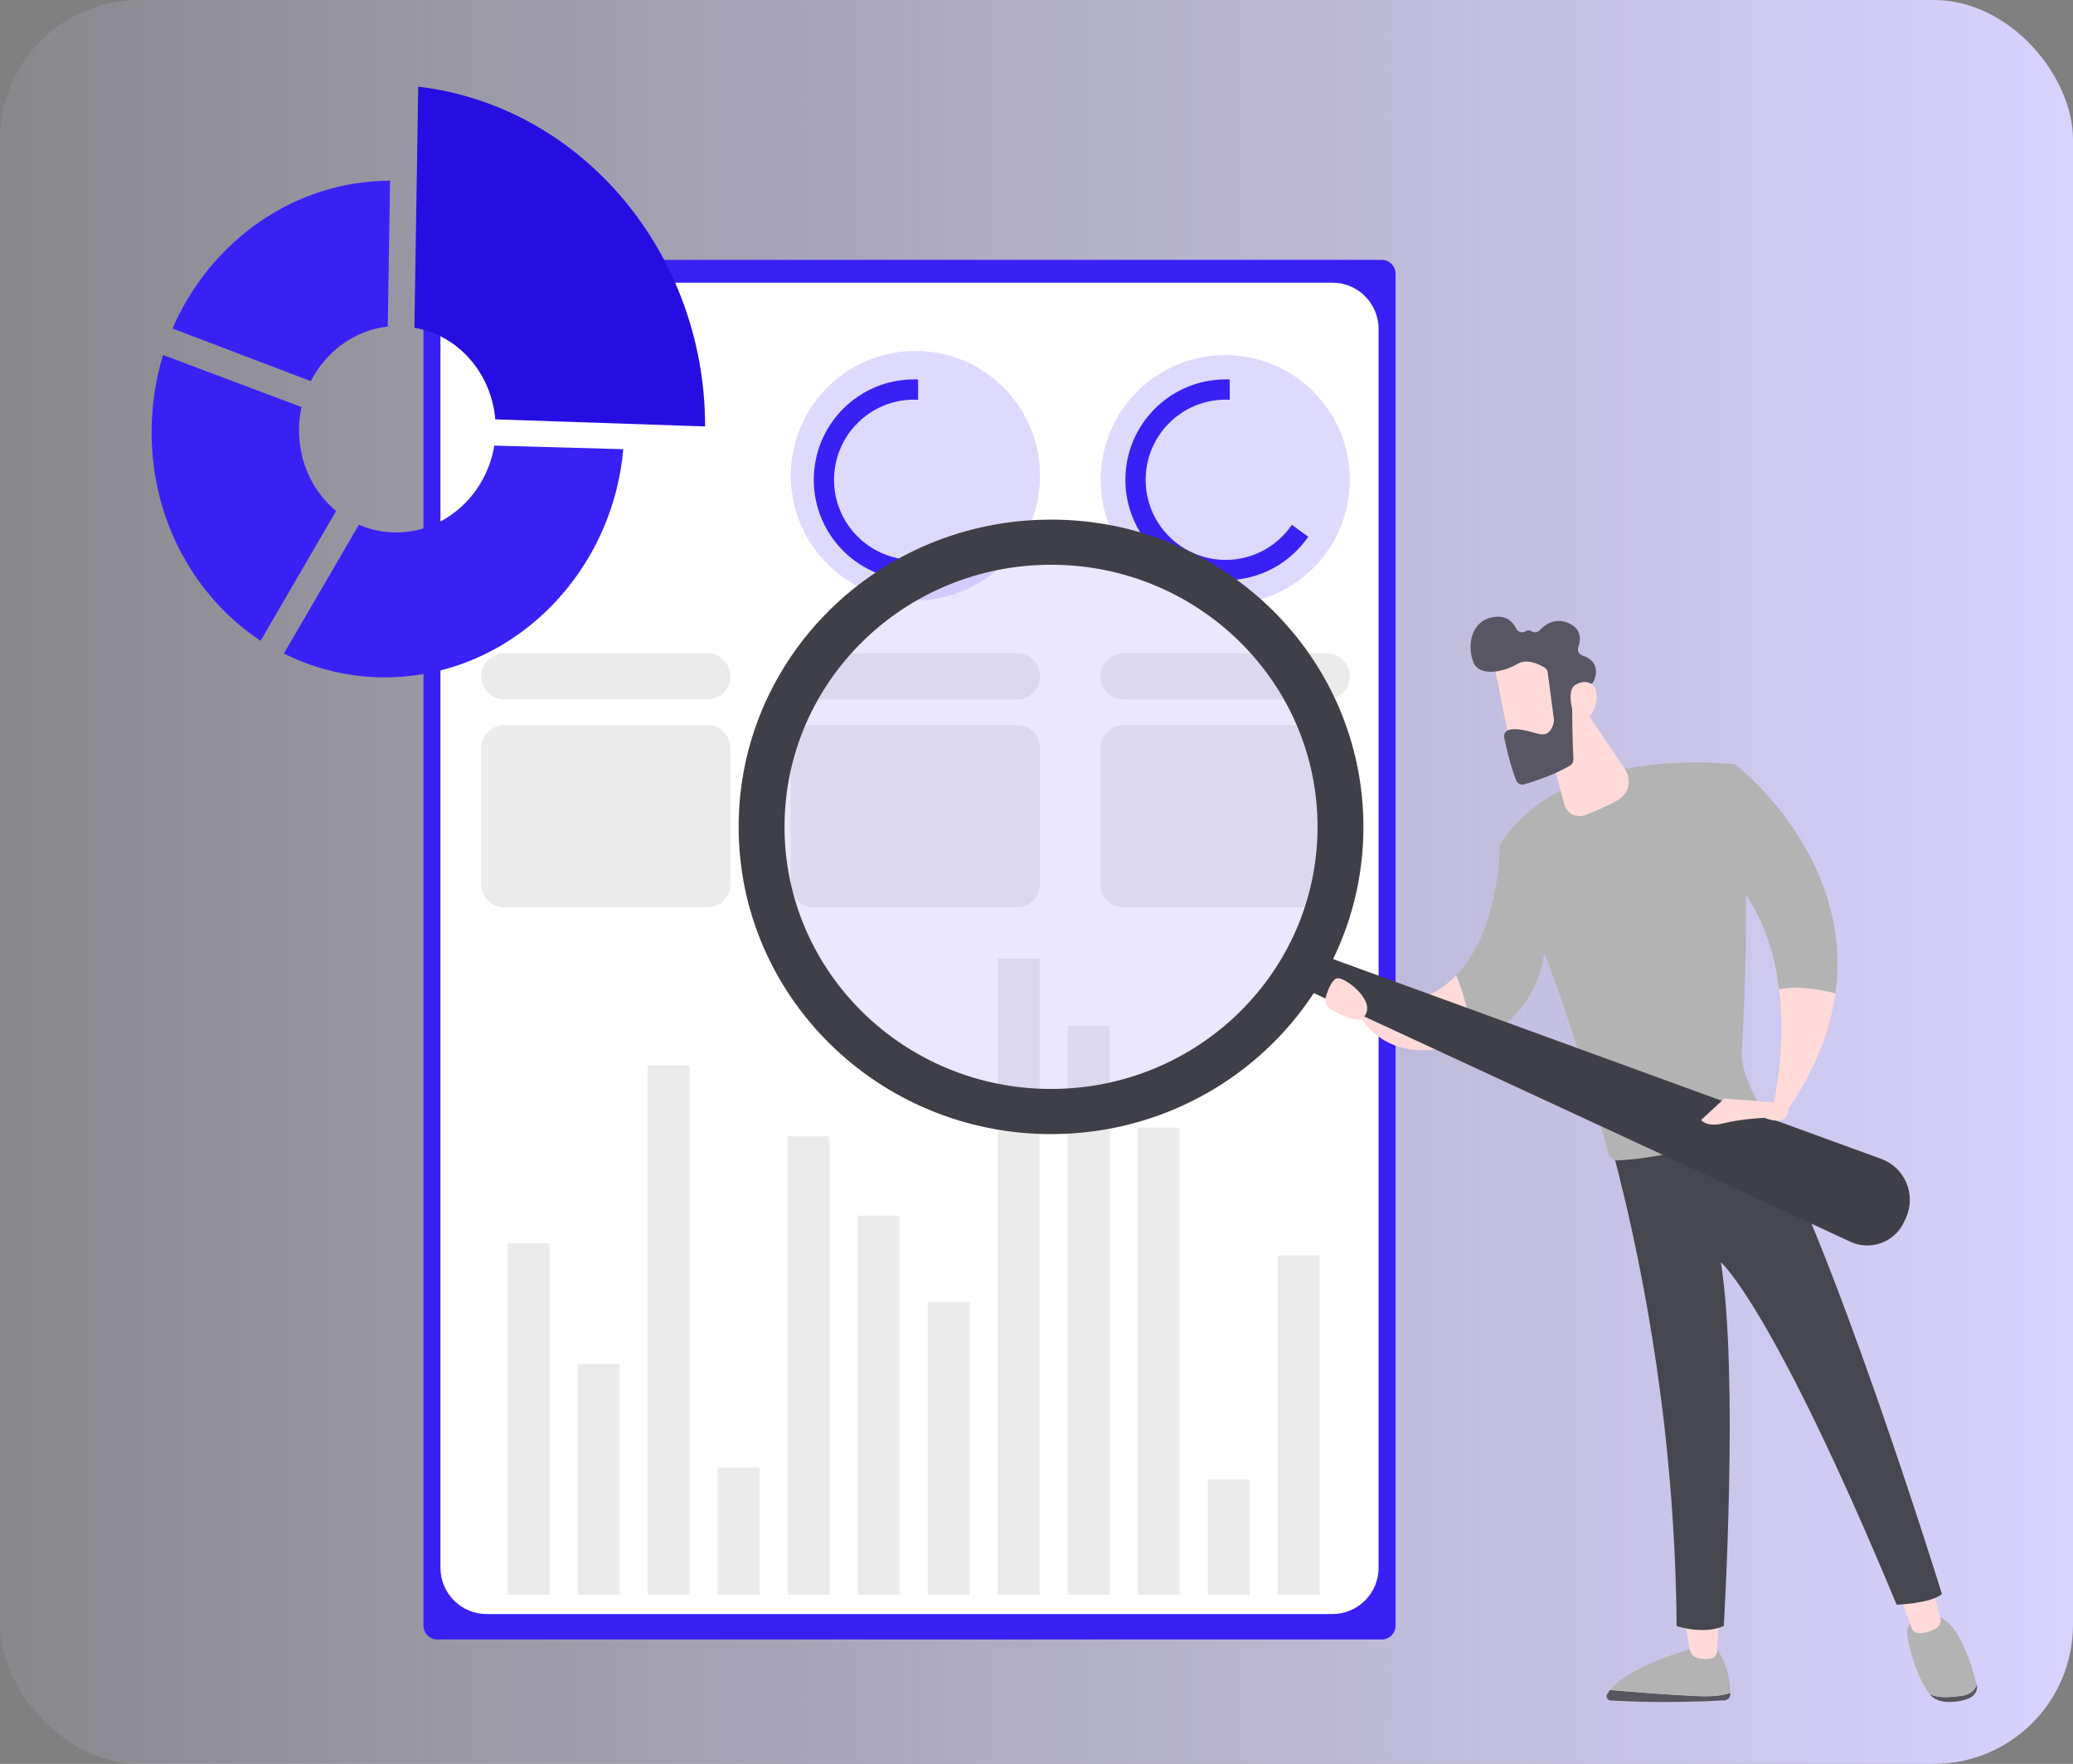 <svg xmlns="http://www.w3.org/2000/svg" fill="none" viewBox="0 0 670 570" height="570" width="670">
<rect x="0" y="0" width="670" height="570" fill="#808080" stroke="none"/>
<rect fill="url(#paint0_linear_3928_17035)" rx="45" height="570" width="670"></rect>
<path fill="#3921F5" d="M446.573 83.965H141.346C138.87 83.965 136.863 85.975 136.863 88.454V525.302C136.863 527.781 138.87 529.791 141.346 529.791H446.573C449.049 529.791 451.056 527.781 451.056 525.302V88.454C451.056 85.975 449.049 83.965 446.573 83.965Z"></path>
<path fill="white" d="M430.624 91.35H157.297C149.047 91.35 142.359 98.047 142.359 106.308V506.624C142.359 514.885 149.047 521.582 157.297 521.582H430.624C438.874 521.582 445.562 514.885 445.562 506.624V106.308C445.562 98.047 438.874 91.35 430.624 91.35Z"></path>
<path fill="#EBEBEB" d="M177.612 401.775H164.07V515.358H177.612V401.775Z"></path>
<path fill="#EBEBEB" d="M200.241 440.811H186.699V515.356H200.241V440.811Z"></path>
<path fill="#EBEBEB" d="M222.87 344.328H209.328V515.349H222.87V344.328Z"></path>
<path fill="#EBEBEB" d="M245.495 474.269H231.953V515.356H245.495V474.269Z"></path>
<path fill="#EBEBEB" d="M268.124 367.195H254.582V515.355H268.124V367.195Z"></path>
<path fill="#EBEBEB" d="M290.749 392.847H277.207V515.356H290.749V392.847Z"></path>
<path fill="#EBEBEB" d="M313.378 420.735H299.836V515.358H313.378V420.735Z"></path>
<path fill="#EBEBEB" d="M336.011 309.757H322.469V515.356H336.011V309.757Z"></path>
<path fill="#EBEBEB" d="M358.636 331.504H345.094V515.354H358.636V331.504Z"></path>
<path fill="#EBEBEB" d="M381.265 364.407H367.723V515.357H381.265V364.407Z"></path>
<path fill="#EBEBEB" d="M403.894 478.081H390.352V515.357H403.894V478.081Z"></path>
<path fill="#EBEBEB" d="M426.519 405.676H412.977V515.355H426.519V405.676Z"></path>
<path fill="#DEDAFD" d="M295.87 194.026C318.11 194.026 336.139 175.979 336.139 153.718C336.139 131.457 318.11 113.41 295.87 113.41C273.63 113.41 255.602 131.457 255.602 153.718C255.602 175.979 273.63 194.026 295.87 194.026Z"></path>
<path fill="#DEDAFD" d="M436.18 157.534C437.55 135.315 420.665 116.191 398.467 114.82C376.27 113.45 357.165 130.351 355.796 152.57C354.426 174.789 371.311 193.913 393.509 195.283C415.706 196.654 434.811 179.753 436.18 157.534Z"></path>
<path fill="#3921F5" d="M309.214 176.943C305.225 179.463 300.5 180.929 295.432 180.929C281.146 180.929 269.567 169.339 269.567 155.039C269.567 140.739 281.146 129.15 295.432 129.15C295.87 129.15 296.305 129.161 296.736 129.184V122.622C296.301 122.607 295.87 122.595 295.432 122.595C277.53 122.595 263.016 137.124 263.016 155.043C263.016 172.962 277.53 187.491 295.432 187.491C301.679 187.491 307.514 185.72 312.464 182.654L309.214 176.947V176.943Z"></path>
<path fill="#3921F5" d="M417.534 169.595C412.877 176.436 405.036 180.929 396.143 180.929C381.857 180.929 370.278 169.339 370.278 155.039C370.278 140.739 381.857 129.15 396.143 129.15C396.581 129.15 397.016 129.161 397.447 129.184V122.622C397.016 122.607 396.581 122.595 396.143 122.595C378.241 122.595 363.727 137.124 363.727 155.043C363.727 172.962 378.241 187.491 396.143 187.491C407.218 187.491 416.996 181.929 422.842 173.447L417.534 169.599V169.595Z"></path>
<path fill="#EBEBEB" d="M228.605 211.097H162.987C158.868 211.097 155.527 214.441 155.527 218.564C155.527 222.687 158.864 226.027 162.987 226.027H228.605C232.724 226.027 236.065 222.683 236.065 218.564C236.065 214.445 232.724 211.097 228.605 211.097Z"></path>
<path fill="#EBEBEB" d="M328.679 211.097H263.061C258.942 211.097 255.605 214.441 255.605 218.564C255.605 222.687 258.942 226.027 263.061 226.027H328.679C332.798 226.027 336.139 222.683 336.139 218.564C336.139 214.445 332.802 211.097 328.679 211.097Z"></path>
<path fill="#EBEBEB" d="M363.139 226.027H428.757C432.876 226.027 436.213 222.683 436.213 218.564C436.213 214.445 432.876 211.097 428.757 211.097H363.139C359.02 211.097 355.68 214.441 355.68 218.564C355.68 222.687 359.02 226.027 363.139 226.027Z"></path>
<path fill="#EBEBEB" d="M162.987 234.323H228.605C232.72 234.323 236.065 237.667 236.065 241.79V285.751C236.065 289.87 232.724 293.214 228.609 293.214H162.991C158.876 293.214 155.531 289.87 155.531 285.748V241.786C155.531 237.667 158.872 234.32 162.991 234.32L162.987 234.323Z"></path>
<path fill="#EBEBEB" d="M328.679 234.322H263.065C258.945 234.322 255.605 237.665 255.605 241.788V285.746C255.605 289.869 258.945 293.212 263.065 293.212H328.679C332.799 293.212 336.139 289.869 336.139 285.746V241.788C336.139 237.665 332.799 234.322 328.679 234.322Z"></path>
<path fill="#EBEBEB" d="M428.754 234.322H363.139C359.019 234.322 355.68 237.665 355.68 241.788V285.746C355.68 289.869 359.019 293.212 363.139 293.212H428.754C432.873 293.212 436.213 289.869 436.213 285.746V241.788C436.213 237.665 432.873 234.322 428.754 234.322Z"></path>
<path fill="#3921F5" d="M100.449 123.16C105.403 113.525 114.62 106.732 125.323 105.52L126.066 58.405C95.308 58.438 68.134 77.662 55.75 106.159L100.449 123.16Z"></path>
<path fill="#3921F5" d="M159.745 143.994C157.229 159.407 144.572 171.518 129.06 172.043C124.433 172.201 120.011 171.311 115.997 169.574L91.754 211.184C103.024 216.822 115.752 219.584 129.059 218.732C167.72 216.26 198.078 183.989 201.448 145.149L159.744 143.994H159.745Z"></path>
<path fill="#3921F5" d="M84.225 207.06L108.628 165.123C101.33 159.081 96.64 149.682 96.64 139.027C96.64 136.453 96.917 133.942 97.436 131.526L52.703 114.715C50.298 122.579 49 130.949 49 139.621C49 168.339 63.115 193.067 84.224 207.059L84.225 207.06Z"></path>
<path fill="#260EE3" d="M133.947 105.912C147.998 108.276 158.797 120.469 160.08 135.515L227.888 137.801C227.888 137.768 227.888 137.736 227.888 137.705C227.888 82.055 188.273 34.306 135.163 28L133.945 105.913L133.947 105.912Z"></path>
<path fill="#56565E" d="M520.377 546.122C527.231 546.716 539.124 547.68 548.503 548.093C554.138 548.341 557.385 547.789 559.254 547.039C559.251 547.249 559.244 547.449 559.237 547.634C559.194 548.623 558.392 549.412 557.395 549.47C539.676 550.461 525.584 549.812 520.567 549.506C519.529 549.443 518.913 548.315 519.443 547.43C519.707 546.986 520.03 546.552 520.379 546.125L520.377 546.122Z"></path>
<path fill="#B3B3B3" d="M548.5 548.09C539.124 547.677 527.229 546.712 520.375 546.119C527.114 537.84 548.5 532.261 548.5 532.261H554.541C558.695 538.259 559.297 543.968 559.252 547.036C557.383 547.786 554.138 548.338 548.5 548.09Z"></path>
<path fill="#FFDAD9" d="M555.559 522.387L554.993 533.587C554.932 534.8 554.024 535.82 552.811 535.994C551.604 536.167 549.988 536.189 548.273 535.617C547.218 535.265 546.435 534.375 546.24 533.29L544.287 522.387H555.556H555.559Z"></path>
<path fill="#56565E" d="M634.008 548.004C636.98 547.589 638.324 546.043 638.887 544.388C638.892 544.403 638.894 544.417 638.899 544.432C639.338 546.175 638.324 547.982 636.296 548.84C633.846 549.88 631.168 550.056 629.09 549.969C626.859 549.877 624.812 548.954 623.685 547.473L623.668 547.451C625.908 548.561 629.051 548.691 634.008 547.999V548.004Z"></path>
<path fill="#B3B3B3" d="M619.995 522.315H624.976C632.562 522.161 637.328 538.184 638.887 544.392C638.323 546.044 636.979 547.59 634.007 548.007C629.051 548.699 625.908 548.569 623.668 547.46C619.569 542.057 617.536 534.147 616.558 529.529C615.448 524.278 619.993 522.315 619.993 522.315H619.995Z"></path>
<path fill="#FFDAD9" d="M624.344 511.921L627.109 522.938C627.449 524.288 626.803 525.685 625.556 526.326C624.01 527.122 621.83 527.956 619.829 527.715C618.887 527.602 618.104 526.936 617.794 526.049L613.733 514.458L624.344 511.921Z"></path>
<path fill="#46464E" d="M627.641 515.104C624.199 518.16 613.005 518.565 613.005 518.565C572.683 421.657 556.19 407.889 556.19 407.889C562.011 444.468 557.129 525.443 557.129 525.443C550.475 528.383 541.896 525.443 541.896 525.443C541.356 465.56 532.163 413.337 521.306 372.167C548.557 371.554 563.051 362.216 567.784 358.466C590.5 395.141 627.641 515.102 627.641 515.102V515.104Z"></path>
<path fill="#B3B3B3" d="M560.858 247.027C566.017 272.792 564.168 318.906 562.954 339.941C562.612 345.852 566.735 354.05 570.066 359.64C570.588 360.518 570.266 361.639 569.358 362.107C563.78 364.977 544.886 373.874 522.988 374.981C521.529 375.056 520.223 374.06 519.845 372.644C503.6 311.91 484.735 273.1 484.735 273.1C505.566 239.792 560.858 247.03 560.858 247.03V247.027Z"></path>
<path fill="#FFDAD9" d="M593.215 320.974C591.558 332.977 586.662 346.068 576.869 359.974L573.145 356.935C573.145 356.935 577.442 339.476 575 319.662C581.04 318.482 588.176 319.698 593.212 320.974H593.215Z"></path>
<path fill="#B3B3B3" d="M555.099 278.819L560.86 247.027C560.86 247.027 599.357 276.494 593.215 320.973C588.177 319.697 581.043 318.479 575.003 319.661C573.242 305.389 567.987 289.891 555.099 278.819Z"></path>
<path fill="#B3B3B3" d="M484.738 273.099L499.598 305.144C497.194 324.491 486.816 332.855 475.627 336.065C474.928 327.247 472.703 320.123 470.636 315.196C484.935 300.412 484.74 273.099 484.74 273.099H484.738Z"></path>
<path fill="#FFDAD9" d="M470.639 315.195C472.705 320.122 474.93 327.246 475.629 336.063C445.772 347.664 437.872 325.167 437.872 325.167L443.39 324.193C455.851 325.507 464.555 321.485 470.636 315.197L470.639 315.195Z"></path>
<path fill="#FFDAD9" d="M498.431 233.535L505.606 259.941C506.413 262.907 509.616 264.501 512.468 263.358C515.543 262.126 519.447 260.445 522.807 258.629C526.393 256.69 527.516 252.069 525.244 248.68L510.329 226.413L498.431 233.535Z"></path>
<path fill="#3F3F47" d="M424.184 307.496L608 374.489C615.709 377.299 619.394 386.089 615.998 393.568L615.44 394.796C612.434 401.411 604.626 404.315 598.036 401.261L419.555 318.58L424.184 307.494V307.496Z"></path>
<g opacity="0.26">
<path fill="#ADA2FF" d="M339.698 356.422C289.583 356.422 248.958 316.475 248.958 267.198C248.958 217.921 289.583 177.974 339.698 177.974C389.812 177.974 430.438 217.921 430.438 267.198C430.438 316.475 389.812 356.422 339.698 356.422Z"></path>
</g>
<path fill="#3F3F47" d="M339.695 167.914C395.46 167.914 440.664 212.365 440.664 267.198C440.664 322.031 395.458 366.481 339.695 366.481C283.933 366.481 238.727 322.031 238.727 267.198C238.727 212.365 283.933 167.914 339.695 167.914ZM339.695 351.895C387.267 351.895 425.833 313.973 425.833 267.195C425.833 220.417 387.267 182.496 339.695 182.496C292.124 182.496 253.558 220.417 253.558 267.195C253.558 313.973 292.122 351.895 339.695 351.895Z"></path>
<path fill="#FFDAD9" d="M482.732 213.471C482.667 213.925 488.715 243.606 488.715 243.606L505.566 239.788L504.008 210.804C504.008 210.804 483.828 205.882 482.735 213.471H482.732Z"></path>
<path fill="#575662" d="M500.22 217.261L502.234 232.454C502.26 232.65 502.26 232.843 502.234 233.036C502.063 234.227 501.179 238.281 497.092 237.121C493.383 236.07 489.982 235.165 487.634 235.884C486.579 236.207 485.943 237.276 486.165 238.358C486.714 241.055 488.067 247.108 490.042 252.187C490.442 253.217 491.571 253.76 492.631 253.449C495.827 252.515 502.513 250.359 507.484 247.361C508.158 246.956 508.558 246.221 508.527 245.434C508.365 241.6 507.917 229.939 508.293 226.671C508.647 223.603 512.407 221.766 514.04 221.107C514.574 220.89 514.996 220.468 515.21 219.933C515.966 218.035 517.009 213.643 511.482 211.842C510.326 211.465 509.714 210.216 510.126 209.07C510.945 206.789 511.289 203.304 507.014 201.387C502.667 199.436 499.421 201.756 497.67 203.642C496.962 204.404 495.825 204.52 494.943 203.965C494.442 203.649 493.797 203.545 493.019 204.03C491.969 204.686 490.579 204.237 490.037 203.126C488.997 200.986 486.875 198.695 482.619 199.424C475.069 200.719 474.214 209.097 476.206 214.007C478.197 218.918 486.304 217.048 490.372 214.572C493.464 212.69 497.475 214.663 499.221 215.715C499.775 216.048 500.138 216.617 500.225 217.258L500.22 217.261Z"></path>
<path fill="#FFDAD9" d="M508.97 232.215C508.97 232.215 505.865 223.511 509.054 221.38C512.243 219.248 516.968 220.355 515.928 226.661C514.634 234.504 508.97 232.218 508.97 232.218V232.215Z"></path>
<path fill="#FFDAD9" d="M574.687 356.404L557.311 354.986L549.784 361.932C549.784 361.932 551.564 364.397 557.13 362.979C562.696 361.563 570.321 361.216 570.321 361.216C570.321 361.216 578.006 364.684 578.098 358.194L574.685 356.404H574.687Z"></path>
<path fill="#FFDAD9" d="M440.083 329.282C438.58 330.459 433.431 328.004 430.281 326.306C428.744 325.479 428.002 323.682 428.53 322.018C429.288 319.623 430.55 316.534 432.109 316.143C434.69 315.497 446.277 324.437 440.085 329.282H440.083Z"></path>
<defs>
<linearGradient gradientUnits="userSpaceOnUse" y2="268.5" x2="0" y1="268.5" x1="670" id="paint0_linear_3928_17035">
<stop stop-color="#D8D3FF"></stop>
<stop stop-opacity="0.1" stop-color="#D8D3FF" offset="1"></stop>
</linearGradient>
</defs>
</svg>
